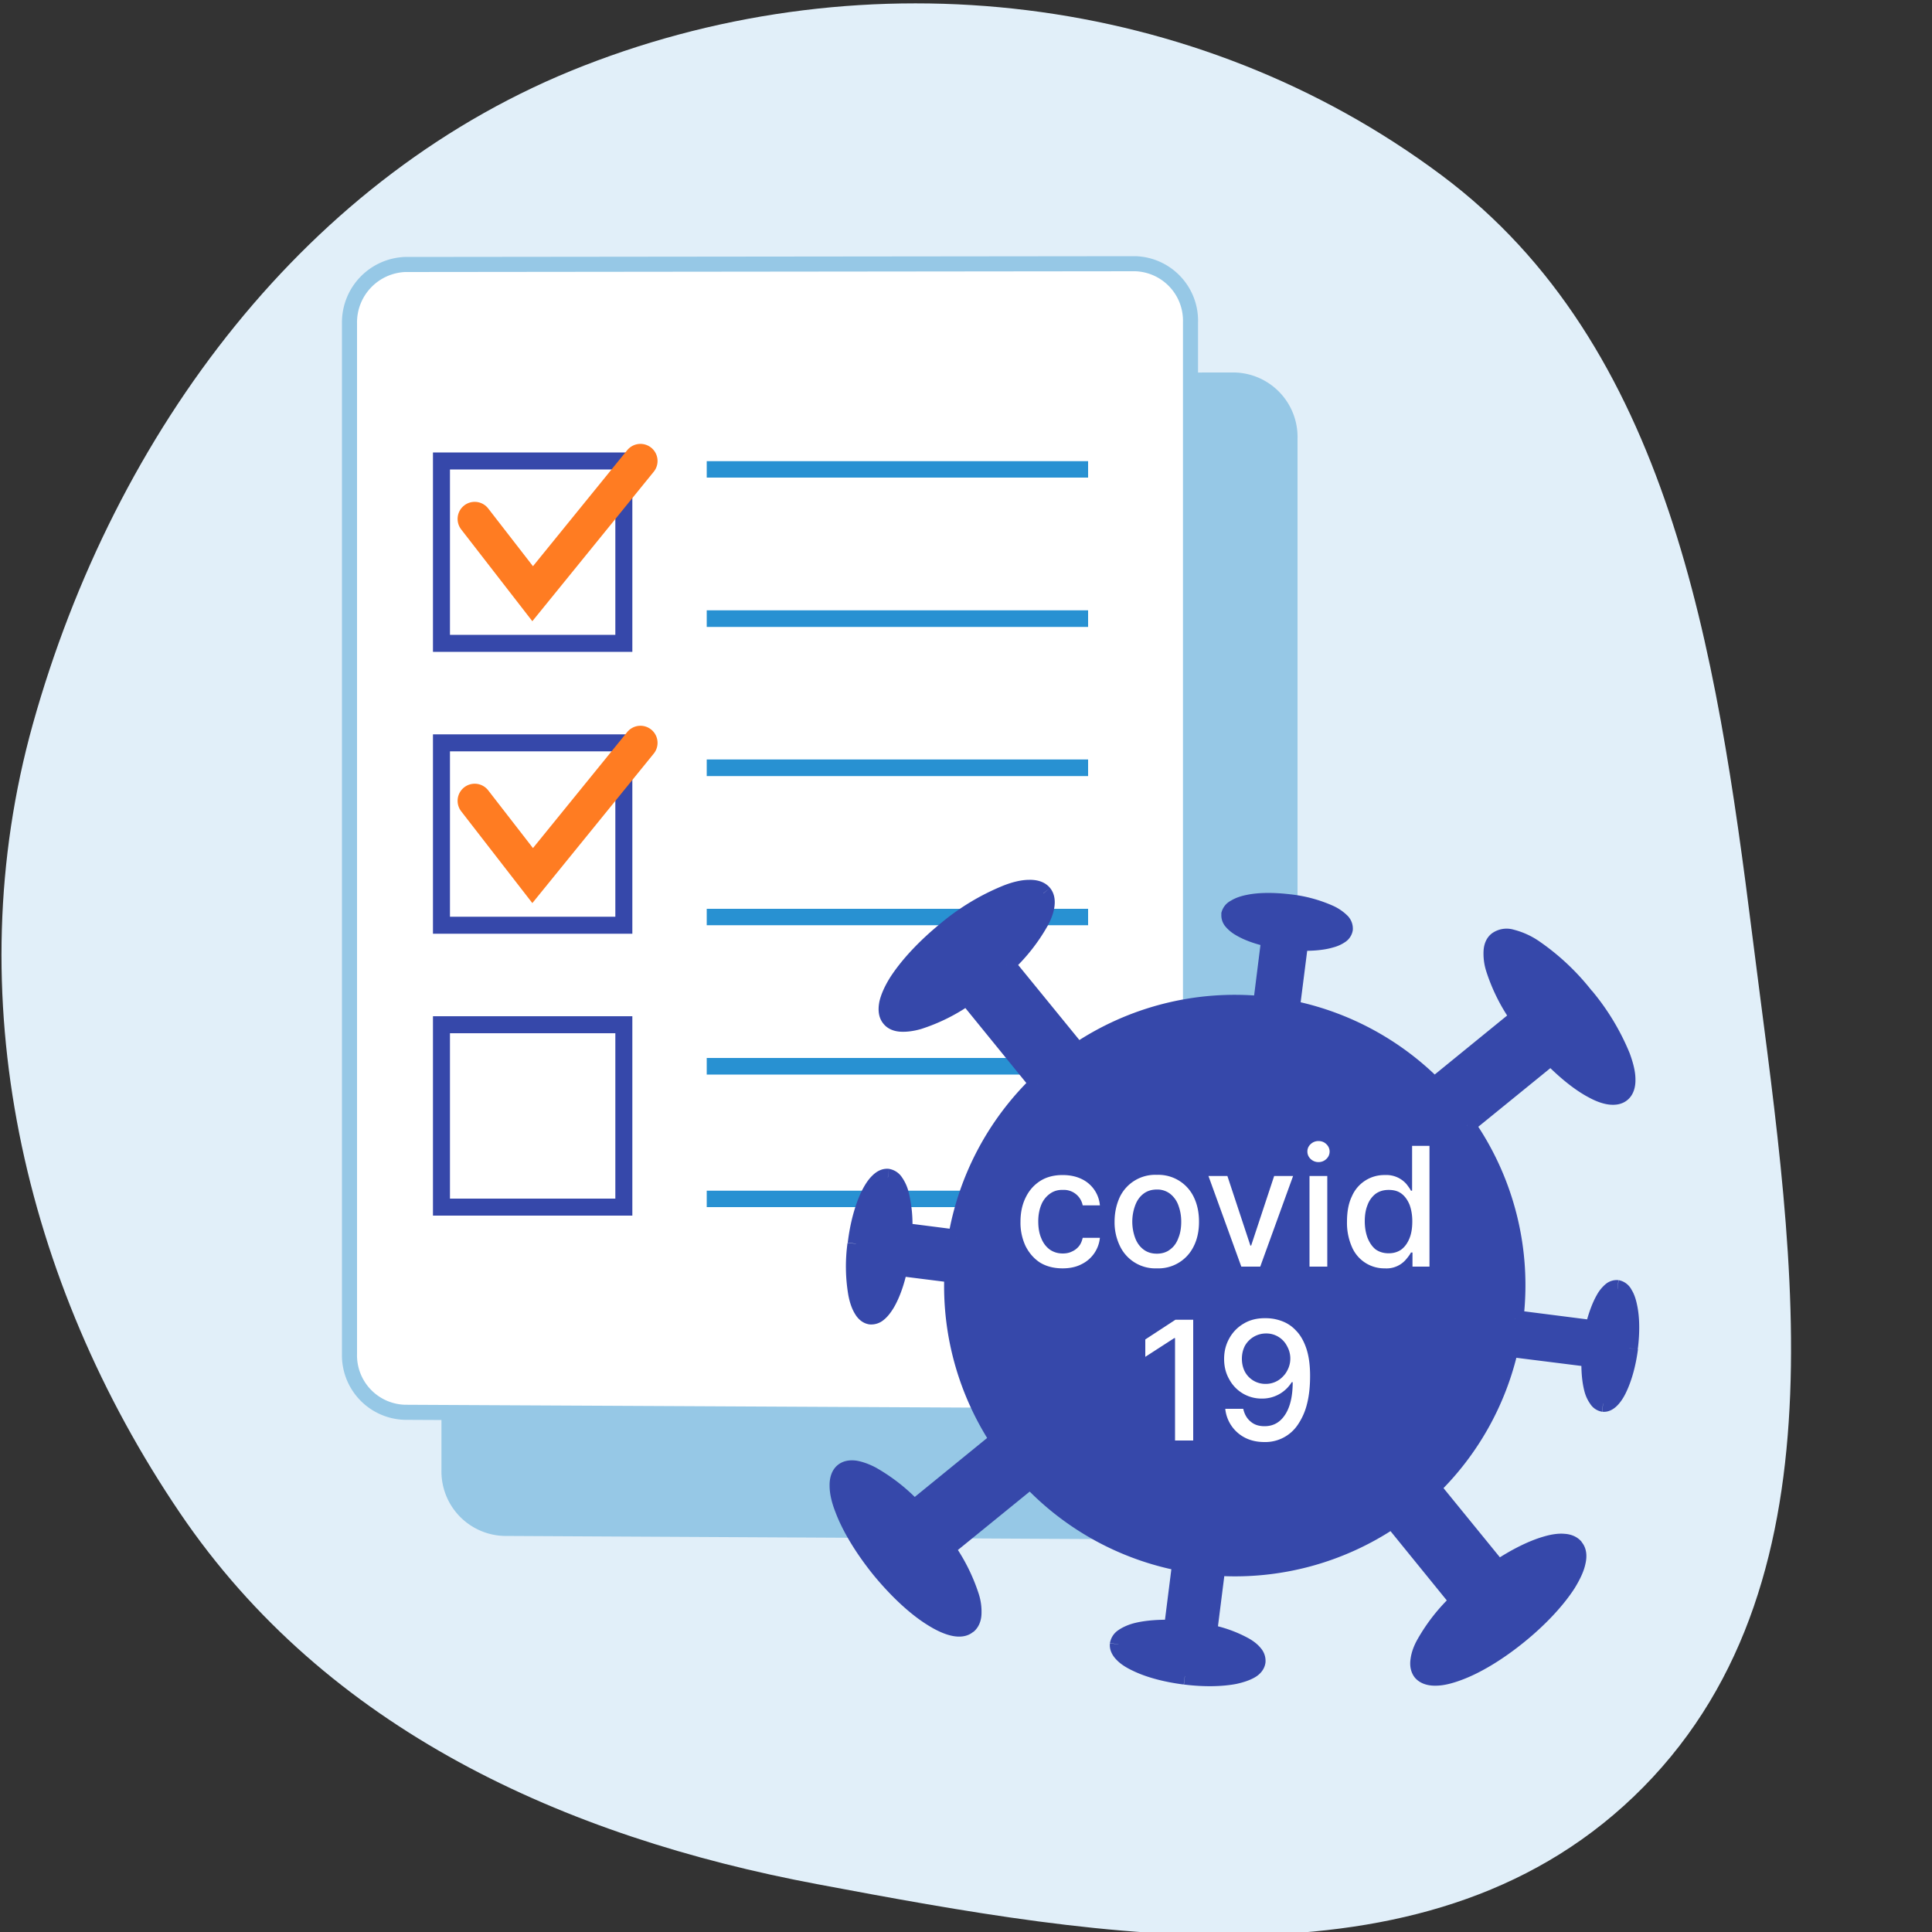 <?xml version="1.0" encoding="UTF-8"?> <svg xmlns="http://www.w3.org/2000/svg" width="100" height="100" fill="none" viewBox="0 0 100 100"><rect x="0" y="0" width="100" height="100" fill="#333333" stroke="none"/> <g clip-path="url(#a)"> <path fill="#E1EFF9" fill-rule="evenodd" d="M42.33 97.53c14.81 2.78 31.97 5.88 42.73-5.03 10.8-10.96 7.58-28.59 5.65-44-1.87-14.9-4.3-30.64-16.11-39.44C61.93-.4 44.92-2.34 30.22 3.4 15.89 8.98 5.93 22.35 1.7 37.48c-3.92 14.04-.49 28.87 7.6 40.81 7.6 11.23 19.91 16.78 33.03 19.24Z" clip-rule="evenodd"></path> <path fill="#96C8E6" d="m63.91 79.7-37.8-.2a3.34 3.34 0 0 1-3.26-3.42V22.75a3.4 3.4 0 0 1 3.25-3.44l37.81-.03a3.34 3.34 0 0 1 3.25 3.43v53.55a3.36 3.36 0 0 1-1.98 3.15c-.4.18-.83.28-1.27.29Z"></path> <path fill="#090909" stroke="#000" stroke-width=".78" d="M42.12 32.1v-.07h18.96v.08H42.12Zm0 7.73v-.08h18.96v.08H42.12Zm0 7.72v-.07h18.96v.07H42.12Zm0 7.73v-.08h18.96v.08H42.12Zm0 14.59v-.08h18.96v.08H42.12Zm0-6.87v-.08h18.96V63H42.12Z"></path> <path fill="#fff" stroke="#96C8E6" stroke-width=".78" d="M18.09 70.08V16.73a3 3 0 0 1 2.87-3.04l37.8-.04a2.95 2.95 0 0 1 2.86 3.04v53.57a2.97 2.97 0 0 1-1.75 2.78c-.35.15-.73.24-1.11.25l-37.8-.19a2.95 2.95 0 0 1-2.87-3.03Z"></path> <path fill="#090909" stroke="#2891D2" stroke-width=".78" d="M36.97 24.33v-.07h18.96v.07H36.97Zm0 7.73v-.08h18.96v.08H36.97Zm0 7.72v-.08h18.96v.08H36.97Zm0 7.72v-.07h18.96v.07H36.97Zm0 14.6v-.08h18.96v.07H36.97Zm0-6.87v-.08h18.96v.08H36.97Z"></path> <path stroke="#3648AA" stroke-width=".88" d="M22.85 23.86h9.44v9.44h-9.44zm0 14.59h9.44v9.44h-9.44zm0 14.59h9.44v9.44h-9.44z"></path> <path stroke="#FF7C22" stroke-linecap="round" stroke-width="1.77" d="m24.57 26.86 3 3.87 5.58-6.87m-8.58 17.59 3 3.87 5.58-6.87"></path> <path fill="#3648AA" fill-rule="evenodd" d="M52.1 49.91c1.58-1.53 2.4-3.06 1.9-3.67-.59-.73-2.85.12-5.04 1.9-2.2 1.79-3.5 3.83-2.9 4.56.5.61 2.17.11 3.98-1.11l3.67 4.5a14.54 14.54 0 0 0-4.2 8l-2.73-.35c.05-1.55-.27-2.73-.82-2.8-.66-.08-1.4 1.46-1.65 3.44s.08 3.65.75 3.73c.55.07 1.16-1 1.48-2.51l2.78.35c-.12 2.96.65 5.96 2.36 8.58l-4.37 3.55c-1.53-1.57-3.06-2.4-3.67-1.9-.73.6.12 2.85 1.9 5.05 1.79 2.2 3.83 3.49 4.56 2.9.61-.5.11-2.17-1.11-4l4.34-3.52c2.16 2.27 4.9 3.7 7.8 4.27l-.44 3.4c-1.54-.05-2.73.27-2.8.83-.08.66 1.46 1.4 3.44 1.64 1.98.25 3.65-.08 3.73-.74.07-.55-1-1.16-2.5-1.49l.42-3.4c3.13.2 6.33-.6 9.08-2.46l3.42 4.21c-1.57 1.53-2.4 3.06-1.9 3.68.6.73 2.85-.13 5.05-1.9 2.2-1.8 3.49-3.83 2.9-4.56-.5-.62-2.17-.12-3.99 1.1L74.12 77a14.53 14.53 0 0 0 4.03-7.2l4.15.52c-.05 1.28.22 2.26.68 2.32.54.07 1.15-1.2 1.36-2.84.2-1.64-.07-3.02-.62-3.09-.46-.05-.96.83-1.23 2.08l-4.08-.52c.41-3.43-.4-7-2.48-10.02l4.35-3.54c1.52 1.58 3.05 2.4 3.67 1.9.73-.59-.12-2.85-1.9-5.04-1.8-2.2-3.83-3.5-4.56-2.9-.62.5-.12 2.17 1.11 3.98l-4.37 3.56a14.54 14.54 0 0 0-7.4-3.97l.44-3.46c1.28.04 2.25-.22 2.31-.68.07-.55-1.2-1.15-2.84-1.36-1.63-.2-3.01.07-3.08.62-.06.45.82.95 2.07 1.23L65.3 52c-3.27-.3-6.65.48-9.53 2.42l-3.67-4.5Z" clip-rule="evenodd"></path> <path fill="#3648AA" d="m54 46.24.35-.28-.34.28Zm-1.9 3.67-.3-.31a.44.44 0 0 0-.04.6l.34-.29Zm-3.14-1.76.28.34-.28-.34Zm-2.9 4.55-.34.28.34-.28Zm3.98-1.11.35-.28a.44.44 0 0 0-.6-.09l.25.37Zm3.67 4.5.3.32a.44.44 0 0 0 .04-.6l-.34.28Zm-4.2 8-.05.43c.24.03.45-.13.5-.36l-.44-.08Zm-2.73-.35-.44-.02c-.01.23.16.43.38.46l.06-.44Zm-.82-2.8.05-.44-.05.44Zm-1.65 3.44-.44-.06.44.06Zm.75 3.73.05-.43-.05.43Zm1.48-2.51.06-.44a.44.44 0 0 0-.49.35l.43.09Zm2.78.35.44.02a.44.44 0 0 0-.38-.46l-.06.44Zm2.36 8.58.28.34c.18-.14.22-.4.1-.59l-.38.25Zm-4.37 3.55-.31.3c.16.17.41.19.6.04l-.29-.34Zm-3.67-1.9.28.34-.28-.34Zm1.9 5.05.35-.28-.34.28Zm4.56 2.9-.28-.35.28.34Zm-1.11-4-.28-.33a.44.44 0 0 0-.09.59l.37-.25Zm4.34-3.52.32-.3a.44.44 0 0 0-.6-.05l.28.35Zm7.8 4.27.43.05a.44.44 0 0 0-.35-.49l-.09.44Zm-.44 3.4-.01.45c.23 0 .42-.16.45-.39l-.44-.05Zm-2.8.83-.44-.06.44.06Zm3.44 1.64-.06.44.06-.44Zm3.73-.74.44.05-.44-.05Zm-2.5-1.49-.45-.06c-.02.23.12.44.35.5l.1-.44Zm.42-3.4.03-.45a.44.44 0 0 0-.47.4l.44.05Zm9.08-2.46.34-.28a.44.44 0 0 0-.59-.08l.25.36Zm3.42 4.21.31.32a.44.44 0 0 0 .03-.6l-.34.28Zm-1.9 3.68.34-.28-.34.28Zm5.05-1.9-.28-.35.28.34Zm2.9-4.56-.35.28.34-.28Zm-3.99 1.1-.34.29c.14.18.4.21.59.09l-.25-.37ZM74.12 77l-.31-.32a.44.44 0 0 0-.03.6l.34-.28Zm4.03-7.2.06-.44a.44.44 0 0 0-.5.34l.44.1Zm4.15.52.44.02a.44.44 0 0 0-.39-.46l-.05.44Zm.68 2.32.05-.44-.05.44Zm1.36-2.84.43.05-.43-.05Zm-.62-3.09.06-.44-.06.44Zm-1.23 2.08-.05.44c.22.02.43-.13.48-.35l-.43-.1Zm-4.08-.52-.44-.05c-.02.24.15.46.39.5l.05-.45Zm-2.48-10.02-.28-.34a.44.44 0 0 0-.09.6l.37-.26Zm4.35-3.54.31-.3a.44.44 0 0 0-.6-.04l.29.34Zm3.67 1.9-.28-.34.28.35Zm-6.46-7.94-.28-.34.28.34Zm1.11 3.98.28.35c.18-.15.22-.4.09-.6l-.37.25Zm-4.37 3.56-.32.31c.16.16.42.18.6.03l-.28-.34Zm-7.4-3.97-.44-.05c-.03.23.13.44.35.49l.1-.44Zm.44-3.46.01-.44a.44.44 0 0 0-.45.38l.44.06Zm2.31-.68-.44-.06.44.06Zm-2.84-1.36-.05.44.05-.44Zm-3.08.62.44.05-.44-.05Zm2.07 1.23.44.05a.44.44 0 0 0-.34-.49l-.1.44ZM65.3 52l-.04.45c.24.02.45-.15.48-.39L65.3 52Zm-9.53 2.42-.35.28c.15.18.4.21.6.09l-.25-.37Zm-2.1-7.9c.02.03.05.1.03.28-.02.18-.1.43-.26.73-.31.6-.88 1.32-1.65 2.07l.62.63a9.69 9.69 0 0 0 1.81-2.3c.19-.34.32-.7.36-1.02.04-.32 0-.67-.23-.95l-.69.56Zm-4.43 1.97a11.5 11.5 0 0 1 3-1.83c.43-.16.78-.24 1.04-.24.27 0 .36.07.38.1l.69-.56c-.27-.33-.69-.43-1.08-.42-.4 0-.86.11-1.34.3a12.2 12.2 0 0 0-3.25 1.96l.56.69Zm-2.84 3.93c-.02-.03-.07-.13-.01-.4.05-.25.2-.58.45-.97.49-.77 1.33-1.7 2.4-2.56l-.56-.69c-1.13.92-2.03 1.9-2.6 2.78-.27.43-.47.86-.56 1.25-.08.39-.07.82.2 1.15l.68-.56Zm3.4-1.2c-.89.6-1.72 1-2.36 1.19-.33.09-.58.12-.77.1-.18 0-.24-.06-.27-.09l-.68.56c.22.28.55.4.88.42.33.02.7-.03 1.08-.14a9.69 9.69 0 0 0 2.61-1.3l-.5-.74Zm4.25 4.6L50.4 51.3l-.69.56 3.66 4.5.7-.55Zm-4.1 8.34a14.1 14.1 0 0 1 4.07-7.75l-.62-.63A14.99 14.99 0 0 0 49.08 64l.87.15Zm-3.23.02 2.74.34.11-.87-2.74-.35-.1.88Zm.5-.42a7 7 0 0 0-.2-2.1 2.33 2.33 0 0 0-.34-.73 1 1 0 0 0-.67-.43l-.1.88c-.03 0 0-.01.06.07.07.09.14.24.2.46.13.44.2 1.07.17 1.81l.88.04Zm-1.2-3.26c-.37-.04-.66.14-.87.35-.22.21-.4.5-.57.84-.32.68-.58 1.6-.7 2.63l.87.11c.12-.95.36-1.79.63-2.35.14-.3.27-.49.39-.6.12-.12.16-.1.13-.1l.11-.88Zm-2.15 3.82a8.85 8.85 0 0 0 .04 2.72c.07.37.18.7.34.96.15.26.4.5.75.55l.11-.87c.03 0-.02.01-.1-.13a2.18 2.18 0 0 1-.23-.68 7.99 7.99 0 0 1-.03-2.44l-.88-.1ZM45 68.55a1 1 0 0 0 .75-.24c.2-.16.37-.39.52-.64.29-.5.54-1.19.7-1.98l-.86-.18a6.11 6.11 0 0 1-.6 1.72c-.12.2-.23.32-.31.4-.09.06-.11.04-.09.05l-.11.87Zm4.38-3.04-2.78-.35-.11.88 2.78.35.1-.88Zm2.67 8.77a14.1 14.1 0 0 1-2.29-8.31l-.88-.04c-.13 3.05.67 6.14 2.43 8.84l.74-.49Zm-4.46 4.14 4.37-3.55-.56-.69-4.37 3.56.56.68Zm-3.67-1.9c.03-.02.1-.06.28-.04.18.02.43.1.73.26.6.32 1.32.88 2.07 1.65l.63-.62a9.7 9.7 0 0 0-2.3-1.81c-.34-.18-.7-.31-1.02-.36-.32-.04-.67 0-.95.23l.56.69Zm1.97 4.43a11.5 11.5 0 0 1-1.83-3 3.26 3.26 0 0 1-.24-1.05c0-.26.07-.35.1-.38l-.56-.69c-.33.27-.43.7-.42 1.08 0 .4.11.87.3 1.35.36.97 1.05 2.12 1.96 3.25l.69-.56Zm3.93 2.83c-.03.03-.13.08-.4.02a3.4 3.4 0 0 1-.96-.45 11.5 11.5 0 0 1-2.57-2.4l-.69.56c.92 1.12 1.9 2.03 2.78 2.58.44.28.86.48 1.25.57.39.09.82.08 1.15-.2l-.56-.68Zm-1.2-3.4c.6.9 1 1.72 1.19 2.37.1.32.12.58.1.76 0 .18-.06.25-.09.27l.56.69c.28-.23.4-.56.42-.89a3 3 0 0 0-.14-1.08 9.69 9.69 0 0 0-1.3-2.6l-.74.49Zm4.43-4.12-4.34 3.54.56.68 4.34-3.53-.56-.69Zm8.16 4.18a14.1 14.1 0 0 1-7.56-4.14l-.64.61a14.98 14.98 0 0 0 8.03 4.4l.17-.87Zm-.08 3.9.43-3.4-.88-.12-.43 3.41.88.11Zm-2.8.82c0 .02-.01 0 .07-.07.09-.06.24-.13.46-.2a6.24 6.24 0 0 1 1.82-.16l.03-.89c-.8-.02-1.54.04-2.1.2-.27.08-.53.2-.73.34a1 1 0 0 0-.43.67l.88.11Zm3.05 1.16a7.99 7.99 0 0 1-2.35-.63 2.18 2.18 0 0 1-.6-.4c-.12-.11-.1-.15-.1-.13l-.88-.1c-.04.35.14.65.35.86.21.22.5.4.84.56.68.33 1.6.58 2.63.71l.11-.87Zm3.25-.37c0-.02.01.02-.13.11a2.3 2.3 0 0 1-.68.23c-.62.12-1.48.15-2.44.03l-.1.87c1.02.13 1.98.11 2.71-.03.37-.08.7-.19.96-.34.26-.15.5-.4.55-.76l-.87-.1Zm-2.17-1c.73.16 1.32.38 1.72.61.2.12.32.23.4.3.06.1.04.12.05.1l.87.1a1 1 0 0 0-.24-.75c-.16-.2-.38-.37-.63-.51a6.8 6.8 0 0 0-1.98-.71l-.2.86Zm.08-3.89-.43 3.4.88.12.43-3.4-.88-.12Zm9.27-2.76a14.1 14.1 0 0 1-8.8 2.37l-.06.89a15 15 0 0 0 9.36-2.53l-.5-.73Zm4.01 4.3-3.42-4.22-.68.56 3.42 4.21.68-.56Zm-1.9 3.67c-.02-.03-.06-.1-.04-.28.03-.19.1-.43.26-.73.32-.6.88-1.32 1.65-2.07l-.62-.63a9.69 9.69 0 0 0-1.8 2.29c-.2.35-.32.7-.36 1.02-.05.33 0 .68.22.96l.7-.56Zm4.43-1.97a11.5 11.5 0 0 1-3 1.82 3.3 3.3 0 0 1-1.05.25c-.26 0-.35-.07-.38-.1l-.69.56c.28.33.7.43 1.09.42.4 0 .86-.12 1.34-.3.97-.36 2.12-1.05 3.25-1.97l-.56-.68Zm2.83-3.93c.03.03.08.13.02.39-.06.25-.2.58-.45.97-.5.78-1.33 1.7-2.4 2.57l.56.68c1.12-.91 2.03-1.9 2.59-2.77.27-.44.48-.87.56-1.26.09-.38.08-.81-.2-1.14l-.68.56Zm-3.4 1.2c.9-.6 1.72-1 2.37-1.2.32-.08.58-.11.76-.1.18.01.25.07.27.1l.69-.56c-.23-.28-.56-.4-.89-.42-.32-.03-.7.03-1.07.14-.77.22-1.68.67-2.62 1.3l.5.74Zm-4-4.3 3.42 4.2.69-.55-3.43-4.21-.68.56Zm3.94-7.58a14.09 14.09 0 0 1-3.91 6.98l.62.64a14.97 14.97 0 0 0 4.15-7.42l-.86-.2Zm4.63.18-4.14-.52-.11.88 4.14.52.11-.88Zm.68 2.32c.05 0 .04.03 0-.03a1.3 1.3 0 0 1-.16-.35c-.1-.36-.15-.87-.13-1.48l-.88-.03c-.03.66.03 1.28.16 1.75a2 2 0 0 0 .3.63.9.9 0 0 0 .6.39l.11-.88Zm.87-2.46c-.1.79-.3 1.47-.52 1.93-.1.23-.21.38-.3.47-.1.09-.1.05-.05.06l-.1.88c.32.04.59-.13.77-.31.19-.19.35-.44.48-.72.27-.57.49-1.34.6-2.2l-.88-.1Zm-.23-2.59c-.06 0-.04-.04.03.07.06.1.13.28.18.54.1.5.11 1.2.02 1.98l.87.11c.11-.85.1-1.65-.03-2.27-.06-.3-.15-.59-.29-.81a.95.95 0 0 0-.67-.5l-.11.88Zm-.75 1.73c.13-.6.31-1.08.5-1.4.1-.16.17-.25.23-.3.06-.05.06-.02.02-.03l.1-.88a.9.9 0 0 0-.68.22 2 2 0 0 0-.44.55c-.24.42-.45 1-.6 1.65l.87.2Zm-4.56-.17 4.08.52.1-.88-4.07-.52-.11.88Zm-2.8-10.2a14.12 14.12 0 0 1 2.41 9.71l.88.1A15 15 0 0 0 76.3 58l-.73.5ZM80 54.35l-4.35 3.54.56.68 4.34-3.53-.55-.69Zm3.67 1.9c-.03.03-.1.06-.28.04-.19-.02-.43-.1-.73-.26a8.83 8.83 0 0 1-2.07-1.65l-.63.62c.78.8 1.58 1.44 2.29 1.81.35.19.7.32 1.02.36.33.04.68 0 .96-.23l-.56-.69Zm-1.97-4.42a11.5 11.5 0 0 1 1.82 3c.17.43.24.78.25 1.04 0 .27-.07.36-.1.38l.56.69c.33-.27.43-.69.42-1.08 0-.4-.12-.86-.3-1.35a12.36 12.36 0 0 0-1.96-3.24l-.7.56ZM77.77 49c.03-.02.13-.07.39-.02.25.06.58.2.97.46.78.49 1.7 1.32 2.57 2.4l.69-.56a12.36 12.36 0 0 0-2.78-2.6 4.12 4.12 0 0 0-1.26-.56 1.3 1.3 0 0 0-1.14.2l.56.68Zm1.2 3.4c-.6-.89-1-1.72-1.2-2.36a2.82 2.82 0 0 1-.1-.77c.02-.18.07-.24.1-.27l-.56-.68c-.28.22-.4.55-.42.88a3 3 0 0 0 .14 1.08 9.7 9.7 0 0 0 1.3 2.61l.74-.5Zm-4.47 4.14L78.88 53l-.56-.69-4.37 3.56.55.68Zm-7.76-3.87a14.1 14.1 0 0 1 7.17 3.84l.63-.62a14.98 14.98 0 0 0-7.62-4.1l-.18.88Zm.09-3.96-.44 3.47.88.1.44-3.46-.88-.1Zm2.31-.68c0-.04.03-.04-.03 0a.95.95 0 0 1-.35.16c-.35.1-.87.16-1.48.14l-.03.88c.67.02 1.28-.03 1.75-.17a2 2 0 0 0 .64-.29.9.9 0 0 0 .38-.6l-.88-.12Zm-2.45-.86c.78.1 1.46.3 1.92.51.23.11.39.22.47.3.1.1.05.11.06.05l.88.12a.95.95 0 0 0-.3-.78 2.58 2.58 0 0 0-.73-.49 7.39 7.39 0 0 0-2.2-.59l-.1.88Zm-2.6.23c0 .06-.03.04.08-.03.1-.06.28-.13.53-.18.5-.1 1.2-.12 1.99-.02l.1-.88c-.84-.1-1.65-.1-2.26.03-.31.06-.6.16-.82.3a.95.95 0 0 0-.5.67l.89.11Zm1.74.74a4.98 4.98 0 0 1-1.4-.5.93.93 0 0 1-.3-.23c-.05-.06-.03-.06-.03-.01l-.88-.11a.9.9 0 0 0 .22.68 2 2 0 0 0 .54.44c.42.25 1 .46 1.66.6l.19-.87Zm-.09 3.92.43-3.43-.88-.11-.43 3.43.88.11Zm-9.72 2.73a14.11 14.11 0 0 1 9.24-2.34l.08-.89a15 15 0 0 0-9.82 2.5l.5.73Zm-4.26-4.6 3.66 4.5.7-.55-3.67-4.5-.69.55Z"></path> <path fill="#fff" d="M55 65.65c-.45 0-.84-.1-1.17-.3-.32-.21-.57-.5-.75-.86a2.85 2.85 0 0 1-.26-1.25c0-.48.09-.9.27-1.26.18-.37.43-.65.76-.86.32-.2.7-.3 1.15-.3.35 0 .67.06.95.19a1.66 1.66 0 0 1 .98 1.38h-.89a.99.99 0 0 0-1.03-.8c-.25-.01-.48.06-.67.2a1.3 1.3 0 0 0-.44.56c-.1.24-.16.53-.16.86 0 .35.05.64.16.89.1.25.25.44.44.58.19.13.41.2.67.2.17 0 .33-.03.47-.1a.96.96 0 0 0 .36-.27c.1-.12.16-.27.2-.44h.89a1.7 1.7 0 0 1-.96 1.37c-.27.14-.6.21-.97.21Zm4.88 0a2.03 2.03 0 0 1-1.91-1.15 2.8 2.8 0 0 1-.28-1.26c0-.49.1-.91.27-1.28a2.03 2.03 0 0 1 1.92-1.15 2.03 2.03 0 0 1 1.91 1.15c.18.37.27.79.27 1.28 0 .48-.09.9-.27 1.26a2.03 2.03 0 0 1-1.91 1.15Zm0-.76c.28 0 .52-.08.7-.23.2-.15.33-.35.42-.6.1-.25.14-.53.14-.83 0-.3-.05-.57-.14-.82a1.34 1.34 0 0 0-.41-.6 1.08 1.08 0 0 0-.71-.24c-.29 0-.52.08-.71.23-.2.16-.33.36-.42.61a2.45 2.45 0 0 0 0 1.65c.09.25.23.45.42.6.19.15.42.23.71.23Zm7.05-4.02-1.7 4.69h-.98l-1.7-4.69h.98l1.19 3.6h.04l1.19-3.6h.98Zm.85 4.69v-4.69h.92v4.69h-.92Zm.46-5.41a.58.58 0 0 1-.4-.16.52.52 0 0 1-.17-.38.5.5 0 0 1 .17-.39c.1-.1.25-.16.4-.16.16 0 .3.05.41.16a.52.52 0 0 1 0 .77.57.57 0 0 1-.4.16Zm3.44 5.5a1.82 1.82 0 0 1-1.71-1.12 3.1 3.1 0 0 1-.25-1.3c0-.51.08-.95.25-1.3a1.82 1.82 0 0 1 1.71-1.11 1.38 1.38 0 0 1 1.12.47c.1.13.18.24.23.34h.06v-2.32h.9v6.25h-.88v-.73h-.08c-.05.1-.13.21-.24.34a1.32 1.32 0 0 1-1.11.48Zm.2-.78c.26 0 .48-.07.66-.2.19-.15.32-.34.42-.59.1-.25.14-.54.14-.87 0-.32-.05-.6-.14-.85-.1-.24-.23-.43-.41-.57-.18-.14-.4-.2-.67-.2-.28 0-.5.07-.69.21a1.3 1.3 0 0 0-.41.58c-.1.25-.14.53-.14.83 0 .32.05.6.14.85.1.25.23.45.41.6.19.14.42.21.69.21Zm-10.12 3.44v6.25h-.94v-5.3h-.04l-1.5.97v-.9l1.56-1.02h.92Zm3.77-.08c.28 0 .55.05.82.15.27.1.52.26.73.49.22.22.4.53.53.91s.2.86.2 1.43c0 .55-.05 1.03-.16 1.46a3.3 3.3 0 0 1-.48 1.08 2.02 2.02 0 0 1-1.72.89c-.37 0-.7-.07-1-.22a1.89 1.89 0 0 1-1.03-1.5h.93c.06.27.18.49.37.65.19.17.43.25.73.25.46 0 .81-.2 1.07-.6.26-.4.39-.96.39-1.68h-.05a1.79 1.79 0 0 1-1.55.85 1.89 1.89 0 0 1-1.68-.99c-.18-.31-.27-.66-.27-1.06s.09-.75.27-1.07a2 2 0 0 1 .76-.77c.32-.19.7-.28 1.14-.27Zm0 .79a1.25 1.25 0 0 0-1.1.65c-.1.2-.15.42-.15.66 0 .24.05.46.15.66a1.2 1.2 0 0 0 1.08.64 1.21 1.21 0 0 0 .91-.4c.12-.12.2-.26.27-.42a1.3 1.3 0 0 0-.07-1.13 1.2 1.2 0 0 0-1.09-.66Z"></path> </g> <defs> <clipPath id="a"> <path fill="#fff" d="M0 0h100v100H0z"></path> </clipPath> </defs> </svg> 
